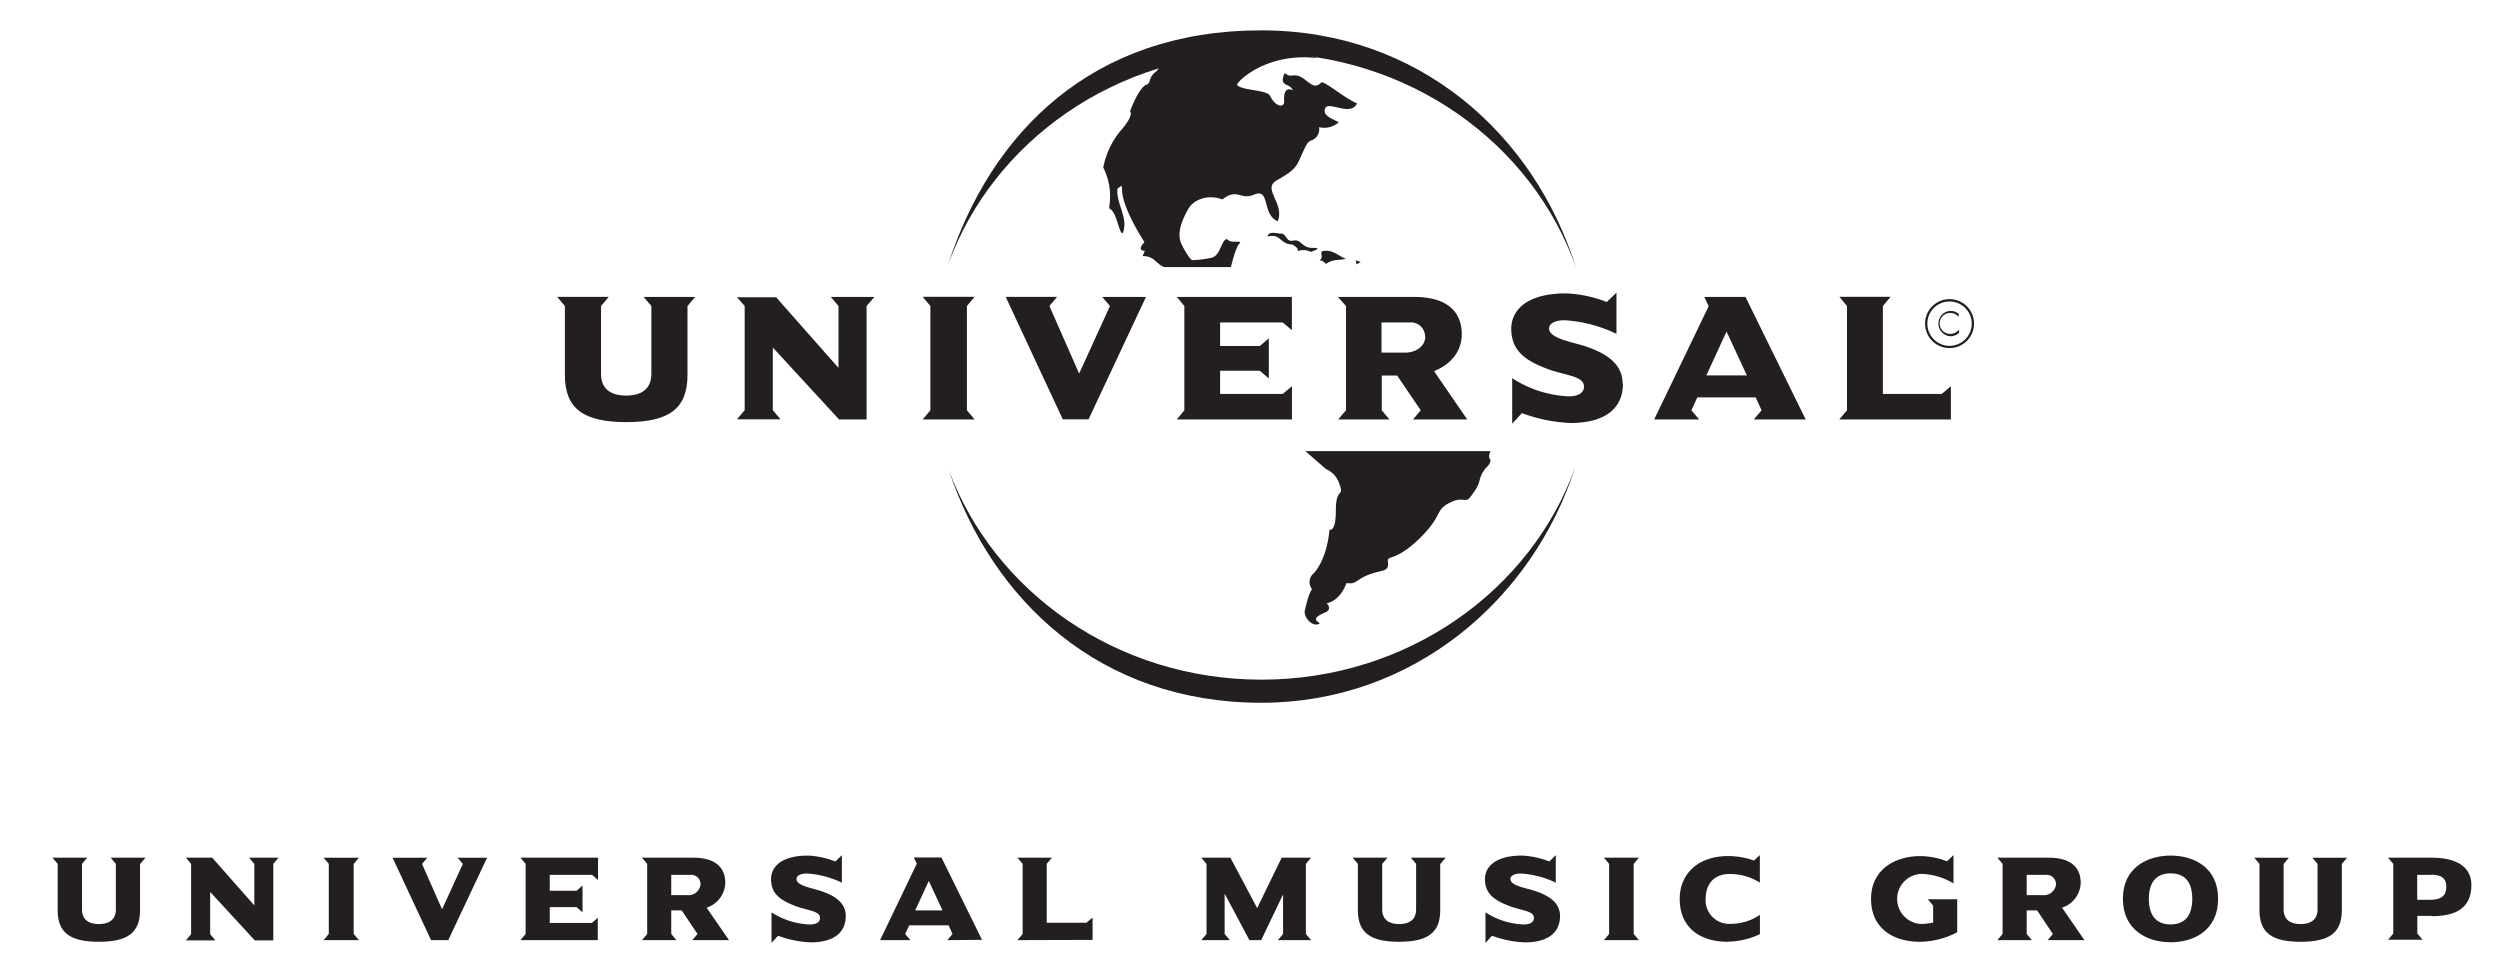 <?xml version="1.0" encoding="UTF-8"?>
<svg xmlns="http://www.w3.org/2000/svg" id="svg2" width="149.89mm" height="58.49mm" viewBox="0 0 424.88 165.78">
  <g id="layer1">
    <g id="g3134">
      <g id="g3229">
        <path id="path3231" d="M215.59,39.84c.34-.51,1.38-.17,2.12-.15,1,0,.75,1.48,2.11,1.19s1.38,1.29,3.32,1.24-.39.68-.39.68a2.68,2.68,0,0,0-2-.19c-.42.2.15-.12-.54-.69-1.07-.87-.93.17-2.72-1.36-1.27-1.07-2.49.13-1.92-.72" fill="#231f20" fill-rule="evenodd"></path>
      </g>
      <g id="g3233">
        <path id="path3235" d="M201,41.85c-1.15-1.86-.29-4.18,1-6.43,1-1.66,3.52-2.4,5.75-1.53,2.5-2,3.1.15,5.32-.8,2.91-1.27,1.28,3.35,4.1,4.51,1.17-3.11-2.65-5.45-.26-6.91,1.71-1,3-1.69,3.71-3.09,1-2,1.38-3.45,2.16-3.71a2,2,0,0,0,1.39-2.29,3.7,3.7,0,0,0,3.36-.83c-1.13-.61-2.77-1.12-2.33-2.33.51-1.43,4.31,1.47,5.44-.87-2.27-1-4.58-3.13-6-3.62-1,1-1.54.62-2.76-.35-2.07-1.63-2.25-.08-3.54-1.2-1,2.07.53,1.9,1,2.42,1.33,1.46-1.35-1.3-1.09,2.41.07,1-1.35,1.14-2.41-.95-.55-1.09-4.95-.86-5.62-1.9.61-1.21,5.79-5.52,13.73-4.49-11.54-4.53-27.13.42-27.29,2.14-1.56,1-1,2.09-1.8,2.35-1.34.45-2.81,4.55-2.81,4.55s.84.56-1.77,3.48a13.94,13.94,0,0,0-2.78,6.05,10.9,10.9,0,0,1,1.14,5.6c-.2,2.28-.29.59.7,2.24.58,1,1.21,4.36,1.59,3,.74-2.52-1.33-4.85-1-7.35.08.31.79-1,.77.19-.08,3.09,3.8,9,3.8,9s-1.44,1.47.07,1.47l-.38.91a3,3,0,0,1,1.84.53c.73.59,1.36,1.33,2,1.33h11.17s.79-3.39,1.44-4-1.3,0-1.87-.57-.94.5-1.23,1.08-.65,1.59-1.51,1.87a16.64,16.64,0,0,1-3.39.44c-.43,0-1.73-2.47-1.73-2.47" fill="#231f20"></path>
      </g>
      <g id="g3237">
        <path id="path3239" d="M253.26,78.1c-.44-.57.07-1.44.07-1.44H221.85l3.51,3.06A4,4,0,0,1,227.54,82c1.06,2.79-.51.53-.51,4.74,0,3.87-1.09,3.25-1.09,3.25s-.23,4.57-2.6,7.38a1.92,1.92,0,0,0-.34,2.77s-.51.29-1.24,3.61c-.24,1.07,1.13,2.73,2.32,2.32.9-.32-2.17-.61,1.16-2,1.28-.55.23-1.57.23-1.57s2.15-.16,3.37-3.42c2.14.32,1.35-1,5.76-2,1.17-.25,1.42-.6,1.27-1.7s1.44.16,5.81-4.3c3.45-3.52,2.21-4.31,4.59-5.59s2.75.12,3.59-1c1.93-2.51,1.25-2.35,2-4l.57-.87s1.2-1,.78-1.62" fill="#231f20"></path>
      </g>
      <g id="g3241">
        <path id="path3243" d="M231.26,44.51l-.71.42-.14-.69Z" fill="#231f20"></path>
      </g>
      <g id="g3245">
        <path id="path3247" d="M228.74,44c-1.12.24-2.31,0-3.36.84l-.7-.56h-.42c1-.81-.56-1.65,1.12-1.68,1.3,0,2.24.94,3.36,1.4" fill="#231f20"></path>
      </g>
      <g id="g3249">
        <path id="path3251" d="M161.12,45c7.27-22.49,24.48-39.85,53.24-39.85,26.73,0,46.37,17.6,53.49,40.34C260.42,24.26,239.3,9,214.4,9,189.69,9,168.71,24,161.12,45M267.73,79.35c-7.23,22.55-27.58,40.08-53.37,40.08-27.35,0-45.73-17.3-53.12-39.59,7.69,20.77,28.58,35.66,53.16,35.66,24.77,0,45.8-15.13,53.33-36.15" fill="#231f20" fill-rule="evenodd"></path>
      </g>
      <g id="g3253">
        <path id="path3255" d="M118.16,50.46h-8.77L110.7,52V63.54c0,2.59-1.72,3.68-4.28,3.68s-4.27-1.09-4.27-3.68V52l1.31-1.56H94.69L96,52V63.73c0,5.74,3.21,8,10.42,8s10.42-2.22,10.42-8V52l1.32-1.56" fill="#231f20"></path>
      </g>
      <g id="g3257">
        <path id="path3259" d="M148.6,50.46h-7.4L142.5,52V62.51l-10.6-12h-6.65L126.56,52v17.7l-1.31,1.56h7.4l-1.31-1.56V59.05L142.6,71.28h4.68V52Z" fill="#231f20"></path>
      </g>
      <g id="g3261">
        <path id="path3263" d="M165.64,71.28l-1.31-1.56V52l1.31-1.57h-8.83L158.12,52V69.72l-1.31,1.56Z" fill="#231f20"></path>
      </g>
      <g id="g3265">
        <path id="path3267" d="M194.76,50.46h-7.43L188.64,52,183.4,63.48,178.35,52l1.31-1.56h-8.74l9.7,20.82H185Z" fill="#231f20"></path>
      </g>
      <g id="g3269">
        <path id="path3271" d="M219.57,71.28V65.63L218,66.94H207.36V63h6.75l1.53,1.31V57.49l-1.53,1.31h-6.75v-4H218l1.56,1.31V50.46H200L201.28,52V69.72L200,71.28Z" fill="#231f20"></path>
      </g>
      <g id="g3273">
        <path id="path3275" d="M242.23,57.2c0,1.5-1.44,2.72-3.44,2.72h-4V54.8h4.71a2.39,2.39,0,0,1,2.69,2.4m7.17,14.08-5.64-8.21c2.77-1.12,4.71-3.27,4.71-6.3,0-3.47-2.12-6.31-8.05-6.31h-13L228.75,52V69.72l-1.32,1.56h8.71l-1.31-1.56v-5.9h2.62l4,5.9-1.3,1.56h9.26" fill="#231f20" fill-rule="evenodd"></path>
      </g>
      <g id="g3277">
        <path id="path3279" d="M275.77,65.19c0-3.3-2.66-5.15-6.5-6.4-2.49-.77-6-1.33-6-3,0-.81,1-1.37,2.65-1.37a23.52,23.52,0,0,1,8.8,2.31v-7l-1.65,1.59a21.36,21.36,0,0,0-6.87-1.47c-7.08,0-9.36,3.12-9.36,6,0,3.87,2.56,5.56,6.59,7,3,1,5.77,1.12,5.77,2.84,0,1.47-1.72,1.66-2.59,1.66A19.06,19.06,0,0,1,257,64.26V72l1.65-1.8a26.88,26.88,0,0,0,8.27,1.68c6.15,0,8.9-2.71,8.9-6.65" fill="#231f20"></path>
      </g>
      <g id="g3281">
        <path id="path3283" d="M296.88,63.79H290l3.43-7.46Zm10,7.49L296.65,50.46h-7l.74,1.57-9.26,19.25h7.64l-1.31-1.56,1-2.19h9.92l1,2.19-1.32,1.56Z" fill="#231f20" fill-rule="evenodd"></path>
      </g>
      <g id="g3285">
        <path id="path3287" d="M331.56,71.28V65.63L330,66.94H320V52l1.31-1.57h-8.71L313.9,52V69.72l-1.32,1.56Z" fill="#231f20"></path>
      </g>
      <g id="g3289">
        <path id="path3291" d="M327.17,55a4.16,4.16,0,1,1,4.15,4.15A4.15,4.15,0,0,1,327.17,55m.39,0a3.77,3.77,0,1,0,3.76-3.77A3.76,3.76,0,0,0,327.56,55" fill="#231f20"></path>
      </g>
      <g id="g3293">
        <path id="path3295" d="M332.89,53.34a2.19,2.19,0,0,0-1.44-.51,2.16,2.16,0,0,0,0,4.31,2.28,2.28,0,0,0,1.5-.57V56a2,2,0,0,1-1.52.74,1.78,1.78,0,0,1,0-3.56,1.92,1.92,0,0,1,1.47.67v-.54" fill="#231f20" fill-rule="evenodd"></path>
      </g>
      <g id="g3297">
        <path id="path3299" d="M23.8,146.81v7.88c0,3.86-2.16,5.36-7,5.36s-7-1.5-7-5.36v-7.88l-.89-1.05h5.91l-.88,1.05v7.75c0,1.74,1.15,2.48,2.87,2.48s2.88-.74,2.88-2.48v-7.75l-.88-1.05h5.91l-.89,1.05" fill="#231f20"></path>
      </g>
      <g id="g3301">
        <path id="path3303" d="M46.45,146.81v13H43.3l-7.58-8.23v7.18l.88,1.05h-5l.88-1.05V146.81l-.88-1.05h4.47l7.15,8.11v-7.06l-.89-1.05h5Z" fill="#231f20"></path>
      </g>
      <g id="g3305">
        <path id="path3307" d="M55,159.77l.88-1.05V146.81L55,145.76h6l-.89,1.05v11.91l.89,1.05Z" fill="#231f20"></path>
      </g>
      <g id="g3309">
        <path id="path3311" d="M76.18,159.77H73.26l-6.54-14h5.89l-.88,1.05,3.4,7.71,3.53-7.71-.88-1.05h5Z" fill="#231f20"></path>
      </g>
      <g id="g3313">
        <path id="path3315" d="M88.45,159.77l.88-1.05V146.81l-.88-1.05h13.19v3.8l-1-.88H93.43v2.69H98l1-.88v4.56l-1-.89H93.43v2.69h7.16l1-.88v3.8Z" fill="#231f20"></path>
      </g>
      <g id="g3317">
        <path id="path3319" d="M117.26,148.68h-3.18v3.44h2.67a2.07,2.07,0,0,0,2.31-1.82,1.6,1.6,0,0,0-1.8-1.62m.39,11.09.89-1.05-2.69-4h-1.77v4l.88,1.05H109.1l.89-1.05V146.81l-.89-1.05h8.74c4,0,5.42,1.91,5.42,4.24a4.56,4.56,0,0,1-3.17,4.25l3.8,5.52h-6.24" fill="#231f20"></path>
      </g>
      <g id="g3321">
        <path id="path3323" d="M137.8,160.15a17.94,17.94,0,0,1-5.56-1.13l-1.12,1.22v-5.19a12.88,12.88,0,0,0,6.49,2.06c.59,0,1.75-.13,1.75-1.12,0-1.15-1.87-1.22-3.89-1.91-2.71-1-4.43-2.08-4.43-4.68,0-1.92,1.53-4,6.3-4a14.53,14.53,0,0,1,4.63,1l1.11-1.07V150a16.07,16.07,0,0,0-5.93-1.55c-1.13,0-1.78.38-1.78.92,0,1.12,2.37,1.49,4,2,2.59.84,4.37,2.08,4.37,4.31,0,2.65-1.85,4.47-6,4.47" fill="#231f20"></path>
      </g>
      <g id="g3325">
        <path id="path3327" d="M157.85,149.71l-2.31,5h4.64ZM161,159.77l.88-1.05-.67-1.47h-6.68l-.7,1.47.89,1.05h-5.15l6.24-13-.51-1.05H160l6.9,14Z" fill="#231f20"></path>
      </g>
      <g id="g3329">
        <path id="path3331" d="M172.91,159.77l.89-1.05V146.81l-.89-1.05h5.86l-.88,1.05v10h6.75l1.05-.88v3.8Z" fill="#231f20"></path>
      </g>
      <g id="g3333">
        <path id="path3335" d="M217.18,159.77l.88-1.05V152l-3.72,7.77h-2l-4.21-7.9v6.85l.89,1.05h-4.85l.88-1.05V146.81l-.88-1.05h4.94l4.55,8.57,4.16-8.57h5l-.88,1.05v11.91l.88,1.05Z" fill="#231f20"></path>
      </g>
      <g id="g3337">
        <path id="path3339" d="M244.77,146.81v7.88c0,3.86-2.17,5.36-7,5.36s-7-1.5-7-5.36v-7.88l-.88-1.05h5.9l-.88,1.05v7.75c0,1.74,1.16,2.48,2.88,2.48s2.88-.74,2.88-2.48v-7.75l-.89-1.05h5.91l-.88,1.05" fill="#231f20"></path>
      </g>
      <g id="g3341">
        <path id="path3343" d="M259.14,160.15a18,18,0,0,1-5.57-1.13l-1.11,1.22v-5.19a12.88,12.88,0,0,0,6.49,2.06c.59,0,1.74-.13,1.74-1.12,0-1.15-1.86-1.22-3.88-1.91-2.71-1-4.44-2.08-4.44-4.68,0-1.92,1.54-4,6.31-4a14.53,14.53,0,0,1,4.62,1l1.11-1.07V150a16,16,0,0,0-5.92-1.55c-1.14,0-1.79.38-1.79.92,0,1.12,2.38,1.49,4.06,2,2.58.84,4.37,2.08,4.37,4.31,0,2.65-1.85,4.47-6,4.47" fill="#231f20"></path>
      </g>
      <g id="g3345">
        <path id="path3347" d="M272.59,159.77l.88-1.05V146.81l-.88-1.05h5.94l-.88,1.05v11.91l.88,1.05Z" fill="#231f20"></path>
      </g>
      <g id="g3349">
        <path id="path3351" d="M293.57,160.05c-4.26,0-8.1-2.1-8.1-7.3,0-4.09,2.94-7.27,8.27-7.27a13.39,13.39,0,0,1,4.35.76l1-.92V150a9.4,9.4,0,0,0-5.08-1.47c-3,0-4.13,2-4.13,4.24A4,4,0,0,0,294.1,157a8.76,8.76,0,0,0,5-1.53v3.28a13.18,13.18,0,0,1-5.51,1.28" fill="#231f20"></path>
      </g>
      <g id="g3353">
        <path id="path3355" d="M327.63,152.82h5v5.61a13.93,13.93,0,0,1-6.36,1.62c-4.27,0-8.28-2.1-8.28-7.29s4.37-7.27,8.28-7.27a12.61,12.61,0,0,1,4.62.88l1.11-1.05v4.81a11.18,11.18,0,0,0-5.52-1.62,4.26,4.26,0,0,0,0,8.51,11.4,11.4,0,0,0,2.06-.23v-2.9l-.91-1.07" fill="#231f20"></path>
      </g>
      <g id="g3357">
        <path id="path3359" d="M347.61,148.68h-3.17v3.44h2.67a2.07,2.07,0,0,0,2.31-1.82,1.6,1.6,0,0,0-1.81-1.62m.4,11.09.88-1.05-2.68-4h-1.77v4l.88,1.05h-5.86l.88-1.05V146.81l-.88-1.05h8.74c4,0,5.42,1.91,5.42,4.24a4.56,4.56,0,0,1-3.17,4.25l3.8,5.52H348" fill="#231f20"></path>
      </g>
      <g id="g3361">
        <path id="path3363" d="M368.9,148.42c-2.63,0-3.7,1.75-3.7,4.33s1.07,4.35,3.7,4.35,3.68-1.76,3.68-4.35-1.05-4.33-3.68-4.33m0,11.71c-3.95,0-8.11-2.06-8.11-7.38s4.16-7.35,8.11-7.35,8.07,2,8.07,7.35-4.12,7.38-8.07,7.38" fill="#231f20"></path>
      </g>
      <g id="g3365">
        <path id="path3367" d="M398,146.81v7.88c0,3.86-2.16,5.36-7,5.36s-7-1.5-7-5.36v-7.88l-.88-1.05H389l-.89,1.05v7.75c0,1.74,1.16,2.48,2.88,2.48s2.88-.74,2.88-2.48v-7.75l-.88-1.05h5.9l-.88,1.05" fill="#231f20"></path>
      </g>
      <g id="g3369">
        <path id="path3371" d="M413.17,148.68h-2.36v4.24h2c1.89,0,2.94-.48,2.94-2.27,0-1.55-1.07-2-2.56-2m.08,7h-2.44v3l.89,1.05h-5.86l.88-1.05V146.81l-.88-1.05h7.54c2.77,0,6.62.78,6.62,4.64,0,4.42-3.39,5.3-6.75,5.3" fill="#231f20"></path>
      </g>
    </g>
  </g>
</svg>
